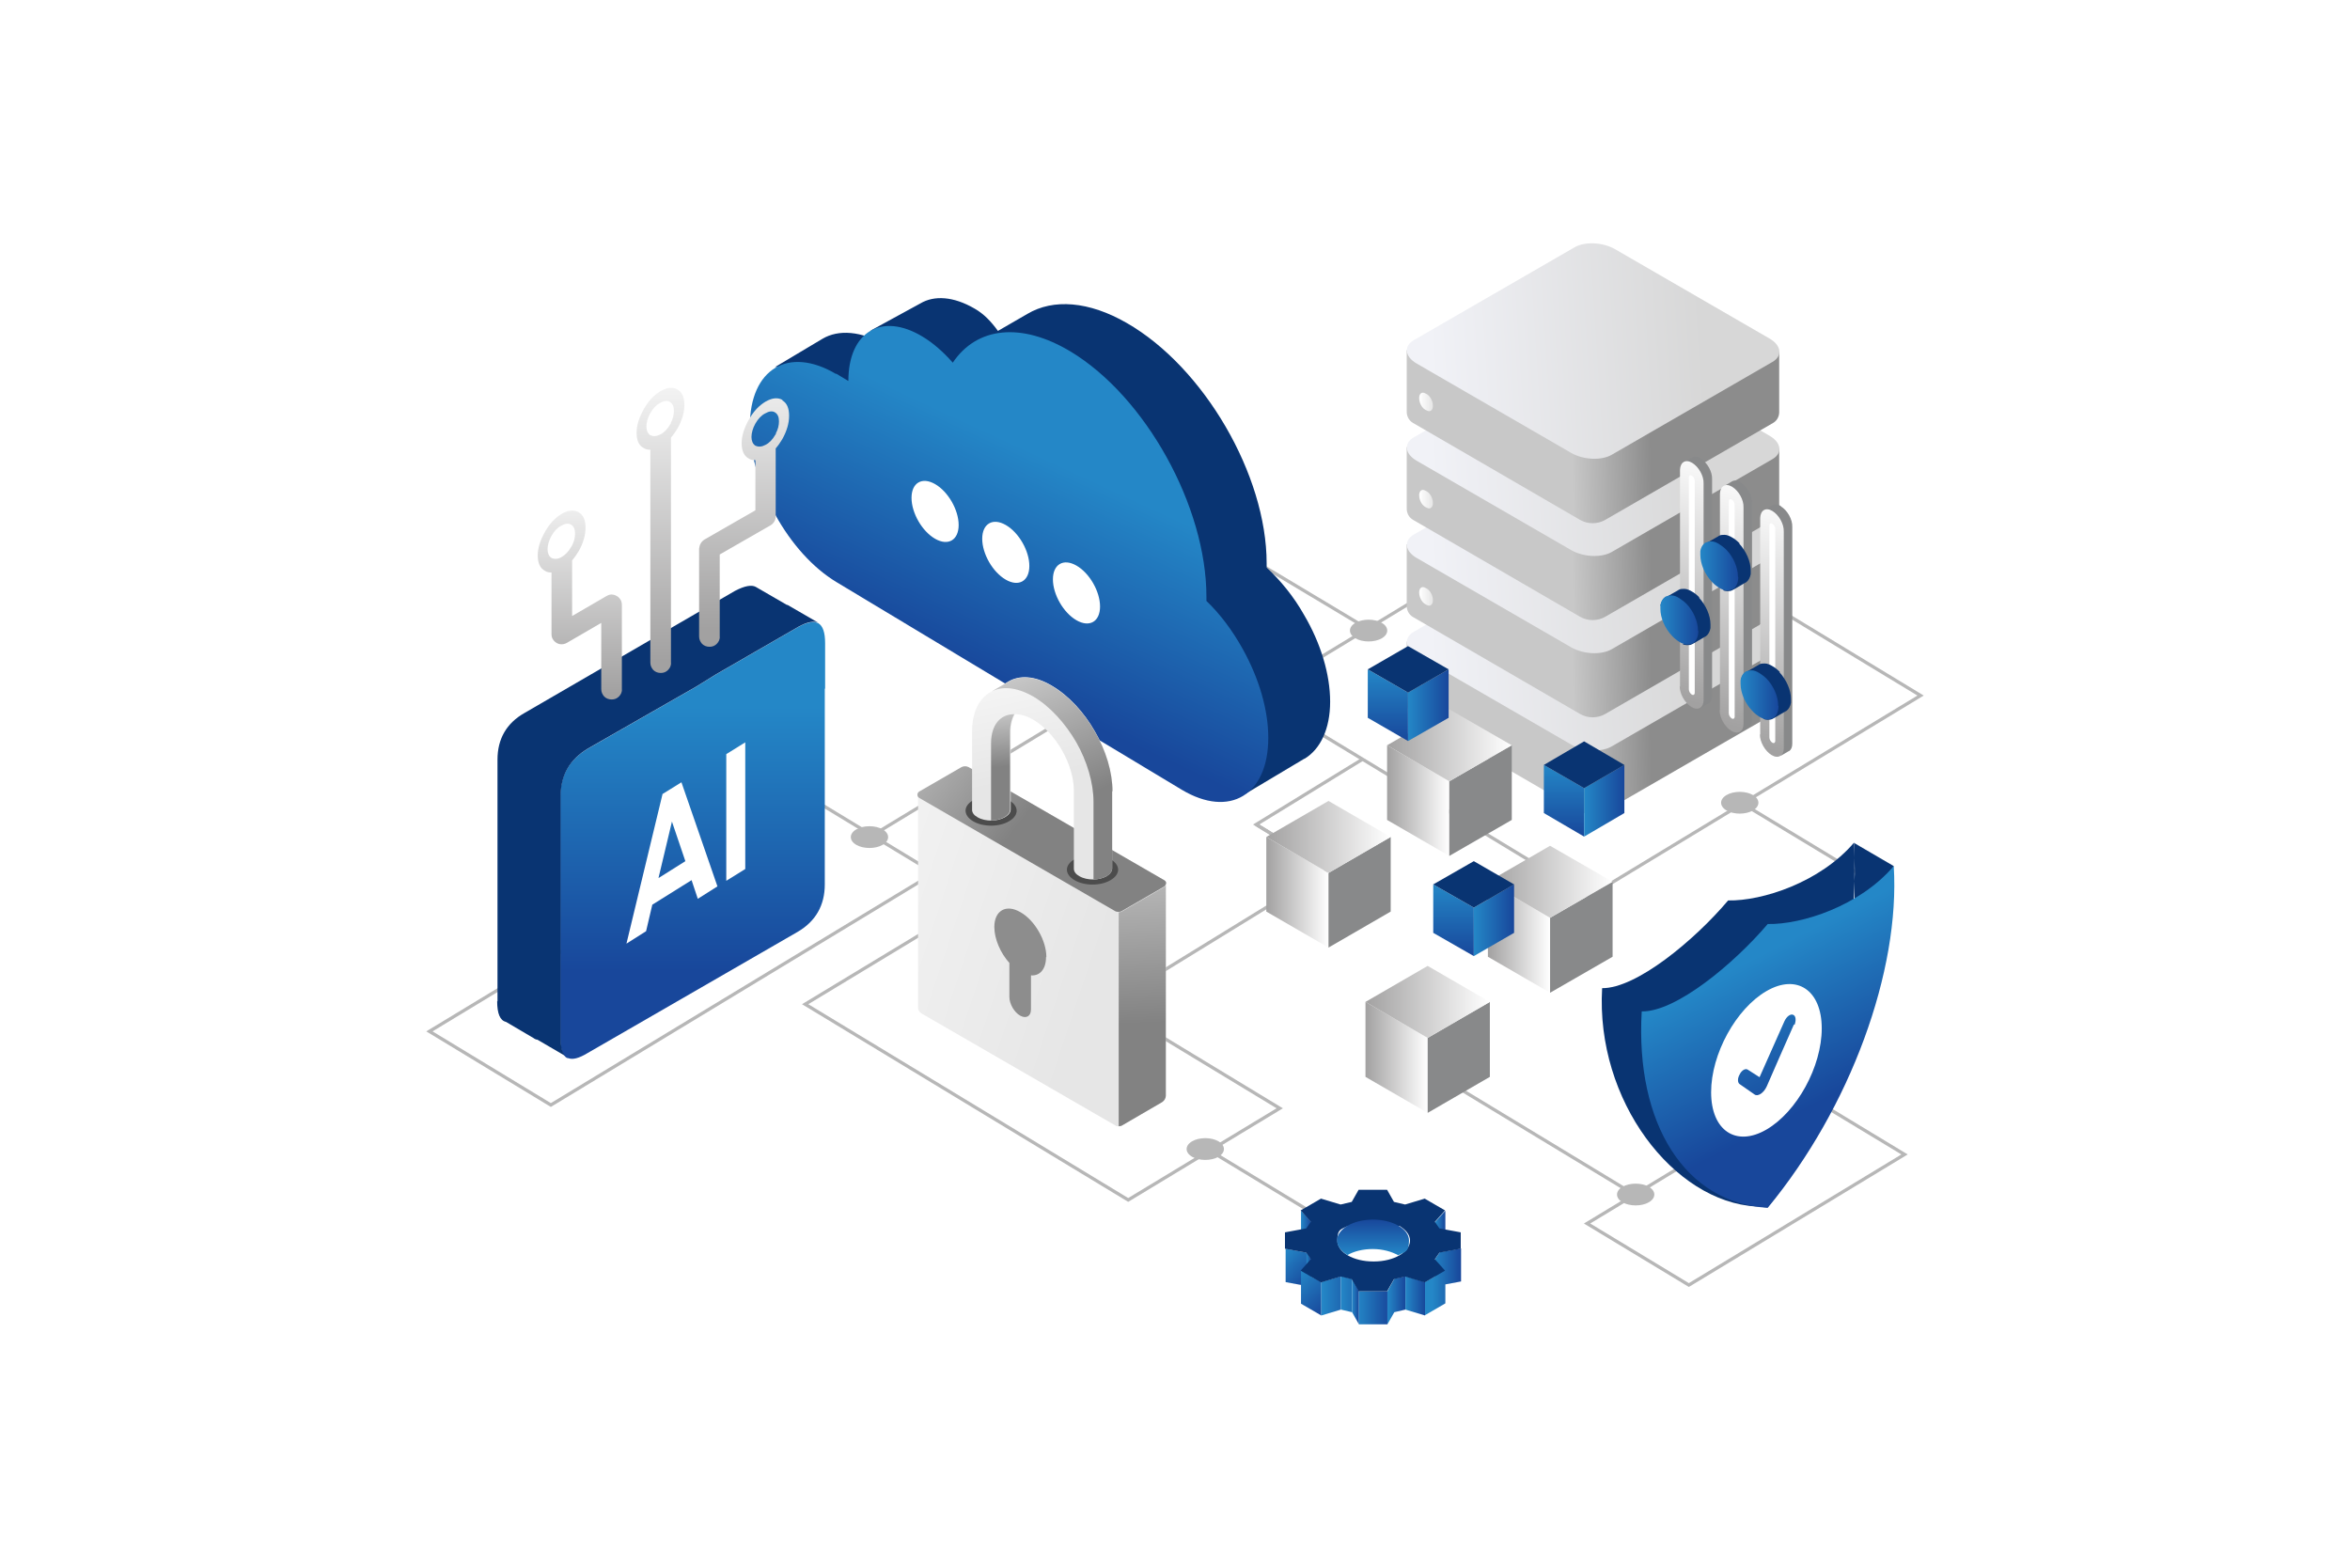 <?xml version="1.0" encoding="UTF-8"?>
<svg id="Warstwa_1" xmlns="http://www.w3.org/2000/svg" xmlns:xlink="http://www.w3.org/1999/xlink" version="1.1" viewBox="0 0 718 479">
  <!-- Generator: Adobe Illustrator 29.8.1, SVG Export Plug-In . SVG Version: 2.1.1 Build 2)  -->
  <defs>
    <style>
      .st0 {
        fill: #88898a;
      }

      .st1, .st2, .st3, .st4, .st5, .st6, .st7, .st8, .st9, .st10, .st11, .st12, .st13, .st14, .st15, .st16, .st17, .st18, .st19, .st20, .st21, .st22, .st23, .st24, .st25, .st26, .st27, .st28, .st29 {
        fill-rule: evenodd;
      }

      .st1, .st30 {
        fill: #fff;
      }

      .st31, .st13 {
        fill: #093472;
      }

      .st2 {
        fill: url(#Gradient_bez_nazwy_163);
      }

      .st3 {
        fill: url(#Gradient_bez_nazwy_162);
      }

      .st4 {
        fill: url(#Gradient_bez_nazwy_161);
      }

      .st5 {
        fill: url(#Gradient_bez_nazwy_851);
      }

      .st6 {
        fill: url(#Gradient_bez_nazwy_852);
      }

      .st7 {
        fill: url(#Gradient_bez_nazwy_853);
      }

      .st8 {
        fill: url(#Gradient_bez_nazwy_315);
      }

      .st9 {
        fill: url(#Gradient_bez_nazwy_997);
      }

      .st32 {
        fill: none;
        stroke: #b7b7b7;
        stroke-miterlimit: 10;
      }

      .st10 {
        fill: url(#Gradient_bez_nazwy_85);
      }

      .st11 {
        fill: url(#Gradient_bez_nazwy_16);
      }

      .st12 {
        fill: url(#Gradient_bez_nazwy_24);
      }

      .st33 {
        fill: url(#Gradient_bez_nazwy_3);
      }

      .st14 {
        fill: #b7b7b7;
      }

      .st34 {
        fill: #8d8d8d;
      }

      .st35 {
        fill: url(#Gradient_bez_nazwy_9919);
      }

      .st36 {
        fill: url(#Gradient_bez_nazwy_9910);
      }

      .st37 {
        fill: url(#Gradient_bez_nazwy_3155);
      }

      .st38 {
        fill: url(#Gradient_bez_nazwy_3154);
      }

      .st15 {
        fill: url(#Gradient_bez_nazwy_3153);
      }

      .st16 {
        fill: url(#Gradient_bez_nazwy_3152);
      }

      .st17 {
        fill: url(#Gradient_bez_nazwy_3151);
      }

      .st18 {
        fill: url(#Gradient_bez_nazwy_9918);
      }

      .st19 {
        fill: url(#Gradient_bez_nazwy_9917);
      }

      .st20 {
        fill: url(#Gradient_bez_nazwy_9916);
      }

      .st21 {
        fill: url(#Gradient_bez_nazwy_9915);
      }

      .st22 {
        fill: url(#Gradient_bez_nazwy_9911);
      }

      .st23 {
        fill: url(#Gradient_bez_nazwy_9912);
      }

      .st24 {
        fill: url(#Gradient_bez_nazwy_9914);
      }

      .st25 {
        fill: url(#Gradient_bez_nazwy_9913);
      }

      .st26 {
        fill: url(#Gradient_bez_nazwy_9921);
      }

      .st27 {
        fill: url(#Gradient_bez_nazwy_9923);
      }

      .st28 {
        fill: url(#Gradient_bez_nazwy_9920);
      }

      .st29 {
        fill: url(#Gradient_bez_nazwy_9922);
      }

      .st39 {
        fill: url(#Gradient_bez_nazwy_22);
      }

      .st40 {
        fill: url(#Gradient_bez_nazwy_39);
      }

      .st41 {
        fill: url(#Gradient_bez_nazwy_29);
      }

      .st42 {
        fill: url(#Gradient_bez_nazwy_37);
      }

      .st43 {
        fill: url(#Gradient_bez_nazwy_36);
      }

      .st44 {
        fill: url(#Gradient_bez_nazwy_38);
      }

      .st45 {
        fill: url(#Gradient_bez_nazwy_32);
      }

      .st46 {
        fill: url(#Gradient_bez_nazwy_31);
      }

      .st47 {
        fill: url(#Gradient_bez_nazwy_35);
      }

      .st48 {
        fill: url(#Gradient_bez_nazwy_34);
      }

      .st49 {
        fill: url(#Gradient_bez_nazwy_33);
      }

      .st50 {
        fill: url(#Gradient_bez_nazwy_99);
      }

      .st51 {
        fill: #4c4c4c;
      }

      .st52 {
        fill: url(#Gradient_bez_nazwy_221);
      }

      .st53 {
        fill: url(#Gradient_bez_nazwy_222);
      }

      .st54 {
        fill: url(#Gradient_bez_nazwy_293);
      }

      .st55 {
        fill: url(#Gradient_bez_nazwy_291);
      }

      .st56 {
        fill: url(#Gradient_bez_nazwy_292);
      }

      .st57 {
        fill: url(#Gradient_bez_nazwy_310);
      }

      .st58 {
        fill: url(#Gradient_bez_nazwy_991);
      }

      .st59 {
        fill: url(#Gradient_bez_nazwy_995);
      }

      .st60 {
        fill: url(#Gradient_bez_nazwy_992);
      }

      .st61 {
        fill: url(#Gradient_bez_nazwy_996);
      }

      .st62 {
        fill: url(#Gradient_bez_nazwy_999);
      }

      .st63 {
        fill: url(#Gradient_bez_nazwy_994);
      }

      .st64 {
        fill: url(#Gradient_bez_nazwy_993);
      }

      .st65 {
        fill: url(#Gradient_bez_nazwy_998);
      }
    </style>
    <linearGradient id="Gradient_bez_nazwy_85" data-name="Gradient bez nazwy 85" x1="516.4" y1="221.2" x2="476" y2="222.1" gradientUnits="userSpaceOnUse">
      <stop offset=".3" stop-color="#8c8c8c"/>
      <stop offset=".9" stop-color="#c8c8c8"/>
    </linearGradient>
    <linearGradient id="Gradient_bez_nazwy_16" data-name="Gradient bez nazwy 16" x1="529.7" y1="193.5" x2="436.9" y2="199.5" gradientUnits="userSpaceOnUse">
      <stop offset=".1" stop-color="#d7d7d7"/>
      <stop offset="1" stop-color="#f1f2f7"/>
    </linearGradient>
    <linearGradient id="Gradient_bez_nazwy_315" data-name="Gradient bez nazwy 315" x1="433.7" y1="211.9" x2="437.8" y2="211.9" gradientUnits="userSpaceOnUse">
      <stop offset="0" stop-color="#fff"/>
      <stop offset="1" stop-color="#e6e6e6"/>
    </linearGradient>
    <linearGradient id="Gradient_bez_nazwy_851" data-name="Gradient bez nazwy 85" y1="191.5" y2="192.4" xlink:href="#Gradient_bez_nazwy_85"/>
    <linearGradient id="Gradient_bez_nazwy_161" data-name="Gradient bez nazwy 16" x1="529.7" y1="163.8" x2="436.9" y2="169.8" xlink:href="#Gradient_bez_nazwy_16"/>
    <linearGradient id="Gradient_bez_nazwy_3151" data-name="Gradient bez nazwy 315" y1="182.2" y2="182.2" xlink:href="#Gradient_bez_nazwy_315"/>
    <linearGradient id="Gradient_bez_nazwy_852" data-name="Gradient bez nazwy 85" x1="516.4" y1="161.8" x2="476" y2="162.7" xlink:href="#Gradient_bez_nazwy_85"/>
    <linearGradient id="Gradient_bez_nazwy_162" data-name="Gradient bez nazwy 16" y1="134.2" x2="436.9" y2="140.1" xlink:href="#Gradient_bez_nazwy_16"/>
    <linearGradient id="Gradient_bez_nazwy_3152" data-name="Gradient bez nazwy 315" y1="152.5" y2="152.5" xlink:href="#Gradient_bez_nazwy_315"/>
    <linearGradient id="Gradient_bez_nazwy_853" data-name="Gradient bez nazwy 85" x1="516.4" y1="132.1" x2="476" y2="133" xlink:href="#Gradient_bez_nazwy_85"/>
    <linearGradient id="Gradient_bez_nazwy_163" data-name="Gradient bez nazwy 16" x1="529.7" y1="104.5" x2="436.9" y2="110.5" xlink:href="#Gradient_bez_nazwy_16"/>
    <linearGradient id="Gradient_bez_nazwy_3153" data-name="Gradient bez nazwy 315" y1="122.8" y2="122.8" xlink:href="#Gradient_bez_nazwy_315"/>
    <linearGradient id="Gradient_bez_nazwy_99" data-name="Gradient bez nazwy 99" x1="324.6" y1="142.3" x2="295.8" y2="204.4" gradientUnits="userSpaceOnUse">
      <stop offset="0" stop-color="#2487c7"/>
      <stop offset="1" stop-color="#18479b"/>
    </linearGradient>
    <linearGradient id="Gradient_bez_nazwy_3" data-name="Gradient bez nazwy 3" x1="423.8" y1="244.6" x2="442.8" y2="244.6" gradientUnits="userSpaceOnUse">
      <stop offset="0" stop-color="#a2a1a1"/>
      <stop offset="1" stop-color="#fff"/>
    </linearGradient>
    <linearGradient id="Gradient_bez_nazwy_31" data-name="Gradient bez nazwy 3" y1="227.7" x2="461.9" y2="227.7" xlink:href="#Gradient_bez_nazwy_3"/>
    <linearGradient id="Gradient_bez_nazwy_32" data-name="Gradient bez nazwy 3" x1="386.9" y1="272.6" x2="405.9" y2="272.6" xlink:href="#Gradient_bez_nazwy_3"/>
    <linearGradient id="Gradient_bez_nazwy_33" data-name="Gradient bez nazwy 3" x1="386.9" y1="255.7" x2="424.9" y2="255.7" xlink:href="#Gradient_bez_nazwy_3"/>
    <linearGradient id="Gradient_bez_nazwy_34" data-name="Gradient bez nazwy 3" x1="454.6" y1="286.3" x2="473.6" y2="286.3" xlink:href="#Gradient_bez_nazwy_3"/>
    <linearGradient id="Gradient_bez_nazwy_35" data-name="Gradient bez nazwy 3" x1="454.6" y1="269.4" x2="492.7" y2="269.4" xlink:href="#Gradient_bez_nazwy_3"/>
    <linearGradient id="Gradient_bez_nazwy_36" data-name="Gradient bez nazwy 3" x1="417.2" y1="323" x2="436.2" y2="323" xlink:href="#Gradient_bez_nazwy_3"/>
    <linearGradient id="Gradient_bez_nazwy_37" data-name="Gradient bez nazwy 3" x1="417.2" y1="306.1" x2="455.2" y2="306.1" xlink:href="#Gradient_bez_nazwy_3"/>
    <linearGradient id="Gradient_bez_nazwy_991" data-name="Gradient bez nazwy 99" x1="424.1" y1="204.5" x2="424.1" y2="226.4" xlink:href="#Gradient_bez_nazwy_99"/>
    <linearGradient id="Gradient_bez_nazwy_992" data-name="Gradient bez nazwy 99" x1="430.2" y1="215.4" x2="442.6" y2="215.4" xlink:href="#Gradient_bez_nazwy_99"/>
    <linearGradient id="Gradient_bez_nazwy_993" data-name="Gradient bez nazwy 99" x1="444.1" y1="270.2" x2="444.1" y2="292.1" xlink:href="#Gradient_bez_nazwy_99"/>
    <linearGradient id="Gradient_bez_nazwy_994" data-name="Gradient bez nazwy 99" x1="450.3" y1="281.2" x2="462.6" y2="281.2" xlink:href="#Gradient_bez_nazwy_99"/>
    <linearGradient id="Gradient_bez_nazwy_995" data-name="Gradient bez nazwy 99" x1="477.8" y1="233.7" x2="477.8" y2="255.6" xlink:href="#Gradient_bez_nazwy_99"/>
    <linearGradient id="Gradient_bez_nazwy_996" data-name="Gradient bez nazwy 99" x1="484" y1="244.6" x2="496.3" y2="244.6" xlink:href="#Gradient_bez_nazwy_99"/>
    <linearGradient id="Gradient_bez_nazwy_997" data-name="Gradient bez nazwy 99" x1="-3700.6" y1="292.5" x2="-3722.7" y2="335.3" gradientTransform="translate(-3164.1) rotate(-180) scale(1 -1)" xlink:href="#Gradient_bez_nazwy_99"/>
    <linearGradient id="Gradient_bez_nazwy_38" data-name="Gradient bez nazwy 3" x1="509.1" y1="212.8" x2="526.3" y2="138.4" xlink:href="#Gradient_bez_nazwy_3"/>
    <linearGradient id="Gradient_bez_nazwy_998" data-name="Gradient bez nazwy 99" x1="507.3" y1="189.5" x2="518.9" y2="189.5" xlink:href="#Gradient_bez_nazwy_99"/>
    <linearGradient id="Gradient_bez_nazwy_39" data-name="Gradient bez nazwy 3" x1="521.3" y1="220.1" x2="538.5" y2="145.7" xlink:href="#Gradient_bez_nazwy_3"/>
    <linearGradient id="Gradient_bez_nazwy_999" data-name="Gradient bez nazwy 99" x1="519.5" y1="173" x2="531.1" y2="173" xlink:href="#Gradient_bez_nazwy_99"/>
    <linearGradient id="Gradient_bez_nazwy_310" data-name="Gradient bez nazwy 3" x1="533.6" y1="227.5" x2="550.8" y2="153" xlink:href="#Gradient_bez_nazwy_3"/>
    <linearGradient id="Gradient_bez_nazwy_9910" data-name="Gradient bez nazwy 99" x1="531.8" y1="212.3" x2="543.4" y2="212.3" xlink:href="#Gradient_bez_nazwy_99"/>
    <linearGradient id="Gradient_bez_nazwy_9911" data-name="Gradient bez nazwy 99" x1="266.5" y1="215.9" x2="266.5" y2="296.8" gradientTransform="translate(-54.9)" xlink:href="#Gradient_bez_nazwy_99"/>
    <linearGradient id="Gradient_bez_nazwy_22" data-name="Gradient bez nazwy 22" x1="-114.1" y1="192" x2="-114.1" y2="114.2" gradientTransform="translate(113.4) rotate(-180) scale(1 -1)" gradientUnits="userSpaceOnUse">
      <stop offset="0" stop-color="#a2a1a1"/>
      <stop offset="1" stop-color="#f2f2f2"/>
    </linearGradient>
    <linearGradient id="Gradient_bez_nazwy_221" data-name="Gradient bez nazwy 22" x1="-88.4" y1="201.8" x2="-88.4" y2="119.1" xlink:href="#Gradient_bez_nazwy_22"/>
    <linearGradient id="Gradient_bez_nazwy_222" data-name="Gradient bez nazwy 22" x1="-63.7" y1="211.7" x2="-63.7" y2="152.9" xlink:href="#Gradient_bez_nazwy_22"/>
    <linearGradient id="Gradient_bez_nazwy_9912" data-name="Gradient bez nazwy 99" x1="397.5" y1="376.7" x2="400.6" y2="376.7" xlink:href="#Gradient_bez_nazwy_99"/>
    <linearGradient id="Gradient_bez_nazwy_9913" data-name="Gradient bez nazwy 99" x1="139" y1="992.6" x2="151.5" y2="992.6" gradientTransform="translate(-408.5 986.3) rotate(45) scale(1 -1)" xlink:href="#Gradient_bez_nazwy_99"/>
    <linearGradient id="Gradient_bez_nazwy_9914" data-name="Gradient bez nazwy 99" x1="399.2" y1="388.8" x2="400.6" y2="388.8" xlink:href="#Gradient_bez_nazwy_99"/>
    <linearGradient id="Gradient_bez_nazwy_9915" data-name="Gradient bez nazwy 99" x1="147" y1="990.3" x2="161.1" y2="990.3" gradientTransform="translate(-408.5 986.3) rotate(45) scale(1 -1)" xlink:href="#Gradient_bez_nazwy_99"/>
    <linearGradient id="Gradient_bez_nazwy_9916" data-name="Gradient bez nazwy 99" x1="-741.1" y1="1588" x2="-741.1" y2="1599.9" gradientTransform="translate(-1184 1137) rotate(90) scale(1 -1)" xlink:href="#Gradient_bez_nazwy_99"/>
    <linearGradient id="Gradient_bez_nazwy_9917" data-name="Gradient bez nazwy 99" x1="409.7" y1="395.4" x2="419.7" y2="395.4" xlink:href="#Gradient_bez_nazwy_99"/>
    <linearGradient id="Gradient_bez_nazwy_9918" data-name="Gradient bez nazwy 99" x1="413.1" y1="397.7" x2="415.2" y2="397.7" xlink:href="#Gradient_bez_nazwy_99"/>
    <linearGradient id="Gradient_bez_nazwy_9919" data-name="Gradient bez nazwy 99" x1="-737.5" y1="1598.5" x2="-737.5" y2="1608.6" gradientTransform="translate(-1184 1137) rotate(90) scale(1 -1)" xlink:href="#Gradient_bez_nazwy_99"/>
    <linearGradient id="Gradient_bez_nazwy_9920" data-name="Gradient bez nazwy 99" x1="423.9" y1="397.3" x2="429.4" y2="397.3" xlink:href="#Gradient_bez_nazwy_99"/>
    <linearGradient id="Gradient_bez_nazwy_9921" data-name="Gradient bez nazwy 99" x1="429.4" y1="395.9" x2="435.4" y2="395.9" xlink:href="#Gradient_bez_nazwy_99"/>
    <linearGradient id="Gradient_bez_nazwy_24" data-name="Gradient bez nazwy 24" x1="435.4" y1="391.7" x2="446.3" y2="391.7" gradientUnits="userSpaceOnUse">
      <stop offset=".2" stop-color="#2487c7"/>
      <stop offset="1" stop-color="#18479b"/>
    </linearGradient>
    <linearGradient id="Gradient_bez_nazwy_9922" data-name="Gradient bez nazwy 99" x1="438.5" y1="376.7" x2="441.6" y2="376.7" xlink:href="#Gradient_bez_nazwy_99"/>
    <linearGradient id="Gradient_bez_nazwy_9923" data-name="Gradient bez nazwy 99" x1="-753.5" y1="1603.5" x2="-764.4" y2="1603.5" gradientTransform="translate(-1184 1137) rotate(90) scale(1 -1)" xlink:href="#Gradient_bez_nazwy_99"/>
    <linearGradient id="Gradient_bez_nazwy_3154" data-name="Gradient bez nazwy 315" x1="190.7" y1="246.7" x2="335.9" y2="295" xlink:href="#Gradient_bez_nazwy_315"/>
    <linearGradient id="Gradient_bez_nazwy_29" data-name="Gradient bez nazwy 29" x1="311.8" y1="251.3" x2="254.7" y2="206.1" gradientUnits="userSpaceOnUse">
      <stop offset="0" stop-color="#828282"/>
      <stop offset="1" stop-color="#e6e6e6"/>
    </linearGradient>
    <linearGradient id="Gradient_bez_nazwy_291" data-name="Gradient bez nazwy 29" x1="349.2" y1="312.7" x2="345.6" y2="230.6" xlink:href="#Gradient_bez_nazwy_29"/>
    <linearGradient id="Gradient_bez_nazwy_3155" data-name="Gradient bez nazwy 315" x1="306.4" y1="186.9" x2="317.1" y2="237.5" xlink:href="#Gradient_bez_nazwy_315"/>
    <linearGradient id="Gradient_bez_nazwy_292" data-name="Gradient bez nazwy 29" x1="306.3" y1="234.3" x2="304.5" y2="209.9" xlink:href="#Gradient_bez_nazwy_29"/>
    <linearGradient id="Gradient_bez_nazwy_293" data-name="Gradient bez nazwy 29" x1="329.4" y1="243.9" x2="306.9" y2="188.5" xlink:href="#Gradient_bez_nazwy_29"/>
  </defs>
  <rect class="st30" x="-1651" y="-58.7" width="2463" height="583.5"/>
  <g>
    <g>
      <g>
        <polyline class="st32" points="383.8 251.9 406 265.5 330.5 311.9 406 265.5"/>
        <polyline class="st32" points="406 265.5 383.8 251.9 416.4 231.9"/>
      </g>
      <line class="st32" x1="286.4" y1="113.4" x2="418.2" y2="192.3"/>
      <path class="st32" d="M370.4,352l35,21.2-35-21.2Z"/>
      <path class="st32" d="M265.6,255.8l70.3-42.6-70.3,42.6Z"/>
      <path class="st32" d="M384.2,212.5l101.3,61.4,101.3-61.4-101.3-61.4-101.3,61.4Z"/>
      <path class="st32" d="M550.8,333.9l-65.9,39.9,31.1,18.8,65.9-39.9-31.1-18.8Z"/>
      <path class="st32" d="M248.3,244.2l-117.1,70.9,37.1,22.5,117.1-70.9-37.1-22.5Z"/>
      <path class="st32" d="M292.3,278.8l-46.3,28,98.7,59.8,46.3-28-98.7-59.8Z"/>
      <path class="st14" d="M261.6,253.4c2.2-1.3,5.9-1.3,8.1,0s2.2,3.4,0,4.7c-2.2,1.3-5.9,1.3-8.1,0-2.2-1.3-2.2-3.4,0-4.7Z"/>
      <path class="st14" d="M414.1,190.3c2.2-1.3,5.9-1.3,8.1,0,2.2,1.3,2.2,3.4,0,4.7-2.2,1.3-5.9,1.3-8.1,0-2.2-1.3-2.2-3.4,0-4.7Z"/>
      <path class="st14" d="M364.2,348.7c2.2-1.3,5.9-1.3,8.1,0s2.2,3.4,0,4.7c-2.2,1.3-5.9,1.3-8.1,0-2.2-1.3-2.2-3.4,0-4.7Z"/>
      <path class="st32" d="M533.7,246.3l35.1,21.2-35.1-21.2Z"/>
      <path class="st14" d="M527.5,242.9c2.2-1.3,5.9-1.3,8.1,0s2.2,3.4,0,4.7c-2.2,1.3-5.9,1.3-8.1,0-2.2-1.3-2.2-3.4,0-4.7Z"/>
      <path class="st32" d="M497.6,363.9l-58.3-35.3,58.3,35.3Z"/>
      <path class="st14" d="M503.8,367.3c-2.2,1.3-5.9,1.3-8.1,0s-2.2-3.4,0-4.7c2.2-1.3,5.9-1.3,8.1,0,2.2,1.3,2.2,3.4,0,4.7Z"/>
    </g>
    <g>
      <g>
        <path class="st10" d="M543.6,196.5v18.4c0,1.4-.7,2.7-2,3.4-8.2,4.7-40,23.1-51.1,29.5-2.4,1.4-5.4,1.4-7.8,0-11.1-6.5-42.8-24.8-51-29.6-1.2-.7-1.9-2-1.9-3.4v-18.8"/>
        <path class="st11" d="M493.4,165.2c-3.7-2.1-9.2-2.4-12.4-.5l-49,28.3c-3.2,1.8-2.8,5.1.9,7.2l47.2,27.3c3.7,2.1,9.2,2.4,12.4.5l49-28.3c3.2-1.8,2.8-5.1-.9-7.2l-47.2-27.3Z"/>
        <path class="st8" d="M437.8,213.1c0-1.4-.8-3-1.9-3.6l-.4-.2c-1-.6-1.9,0-1.9,1.4s.8,3,1.9,3.6l.4.2c1,.6,1.9,0,1.9-1.4Z"/>
      </g>
      <g>
        <path class="st5" d="M543.6,166.8v18.4c0,1.4-.7,2.7-2,3.4-8.2,4.7-40,23.1-51.1,29.5-2.4,1.4-5.4,1.4-7.8,0-11.1-6.5-42.8-24.8-51-29.6-1.2-.7-1.9-2-1.9-3.4v-18.8"/>
        <path class="st4" d="M493.4,135.5c-3.7-2.1-9.2-2.4-12.4-.5l-49,28.3c-3.2,1.8-2.8,5.1.9,7.2l47.2,27.3c3.7,2.1,9.2,2.4,12.4.5l49-28.3c3.2-1.8,2.8-5.1-.9-7.2l-47.2-27.3Z"/>
        <path class="st17" d="M437.8,183.4c0-1.4-.8-3-1.9-3.6l-.4-.2c-1-.6-1.9,0-1.9,1.4s.8,3,1.9,3.6l.4.2c1,.6,1.9,0,1.9-1.4Z"/>
      </g>
      <g>
        <path class="st6" d="M543.6,137.1v18.4c0,1.4-.7,2.7-2,3.4-8.2,4.7-40,23.1-51.1,29.5-2.4,1.4-5.4,1.4-7.8,0-11.1-6.5-42.8-24.8-51-29.6-1.2-.7-1.9-2-1.9-3.4v-18.8"/>
        <path class="st3" d="M493.4,105.8c-3.7-2.1-9.2-2.4-12.4-.5l-49,28.3c-3.2,1.8-2.8,5.1.9,7.2l47.2,27.3c3.7,2.1,9.2,2.4,12.4.5l49-28.3c3.2-1.8,2.8-5.1-.9-7.2l-47.2-27.3Z"/>
        <path class="st16" d="M437.8,153.7c0-1.4-.8-3-1.9-3.6l-.4-.2c-1-.6-1.9,0-1.9,1.4s.8,3,1.9,3.6l.4.2c1,.6,1.9,0,1.9-1.4Z"/>
      </g>
      <g>
        <path class="st7" d="M543.6,107.5v18.4c0,1.4-.7,2.7-2,3.4-8.2,4.7-40,23.1-51.1,29.5-2.4,1.4-5.4,1.4-7.8,0-11.1-6.5-42.8-24.8-51-29.6-1.2-.7-1.9-2-1.9-3.4v-18.8"/>
        <path class="st2" d="M493.4,76.1c-3.7-2.1-9.2-2.4-12.4-.5l-49,28.3c-3.2,1.8-2.8,5.1.9,7.2l47.2,27.3c3.7,2.1,9.2,2.4,12.4.5l49-28.3c3.2-1.8,2.8-5.1-.9-7.2l-47.2-27.3Z"/>
        <path class="st15" d="M437.8,124c0-1.4-.8-3-1.9-3.6l-.4-.2c-1-.6-1.9,0-1.9,1.4s.8,3,1.9,3.6l.4.2c1,.6,1.9,0,1.9-1.4Z"/>
      </g>
    </g>
    <g>
      <g>
        <path class="st13" d="M236.7,112.2l14.6-8.7c4.9-2.9,11.8-2.4,19.3,1.9l3.9,2.2c0-1.9.2-3.6.5-5.2l-9-1.4,15.2-8.3h0c4.2-2.5,10.1-2.2,16.6,1.6,2.8,1.6,5,3.9,7.1,6.8l9-5.2c7.9-4.7,18.8-3.9,30.4,2.8,23.5,13.5,42.7,46.4,42.7,73.4s0,.9,0,1.3c4.3,4,8.3,8.9,11.4,14.4,5.2,8.8,8,18.3,8,26.6s-3,14.5-7.8,17.4h0s-.1,0-.1,0c0,0,0,0,0,0l-18.1,10.8s1.8-11-1.1-12.7l-108.6-62.3c-7.3-4.2-14.1-11.4-19.2-20.1-5.2-8.8-8-18.3-8-26.6s.4-5.6,1.1-8l-7.8-.8Z"/>
        <path class="st50" d="M255.4,114.1l3.8,2.3c0-15,10.1-21.1,22.6-13.6,3.2,1.9,6.4,4.7,9.3,8,7.4-11,21-12.4,36-3.4,22.9,13.8,41.5,47.3,41.5,74.9s0,.9,0,1.3c4.2,4,8,9.1,11.1,14.7,5,9,7.8,18.6,7.8,27.1,0,17.5-11.8,24.6-26.4,15.9l-105.6-63.5c-7.1-4.3-13.7-11.6-18.6-20.5-5-9-7.8-18.6-7.8-27.1,0-17.5,11.8-24.6,26.4-15.9"/>
      </g>
      <g>
        <path class="st1" d="M285.7,147.9c4,2.3,7.2,7.9,7.2,12.5s-3.2,6.5-7.2,4.2c-4-2.3-7.2-7.9-7.2-12.5s3.2-6.5,7.2-4.2Z"/>
        <path class="st1" d="M328.9,172.8c4,2.3,7.2,7.9,7.2,12.5s-3.2,6.5-7.2,4.2c-4-2.3-7.2-7.9-7.2-12.5s3.2-6.5,7.2-4.2Z"/>
        <path class="st1" d="M307.3,160.4c4,2.3,7.2,7.9,7.2,12.5s-3.2,6.5-7.2,4.2c-4-2.3-7.2-7.9-7.2-12.5s3.2-6.5,7.2-4.2Z"/>
      </g>
    </g>
    <g>
      <g>
        <polygon class="st33" points="442.8 261.5 423.8 250.5 423.8 227.7 442.8 238.7 442.8 261.5"/>
        <polygon class="st0" points="442.8 261.5 461.9 250.5 461.9 227.7 442.8 238.7 442.8 261.5"/>
        <polygon class="st46" points="461.9 227.7 442.8 216.7 423.8 227.7 442.8 238.7 461.9 227.7"/>
      </g>
      <g>
        <polygon class="st45" points="405.9 289.5 386.9 278.5 386.9 255.7 405.9 266.7 405.9 289.5"/>
        <polygon class="st0" points="405.9 289.5 424.9 278.5 424.9 255.7 405.9 266.7 405.9 289.5"/>
        <polygon class="st49" points="424.9 255.7 405.9 244.7 386.9 255.7 405.9 266.7 424.9 255.7"/>
      </g>
      <g>
        <polygon class="st48" points="473.6 303.3 454.6 292.3 454.6 269.4 473.6 280.4 473.6 303.3"/>
        <polygon class="st0" points="473.6 303.3 492.7 292.3 492.7 269.4 473.6 280.4 473.6 303.3"/>
        <polygon class="st47" points="492.7 269.4 473.6 258.4 454.6 269.4 473.6 280.4 492.7 269.4"/>
      </g>
      <g>
        <polygon class="st43" points="436.2 340 417.2 329 417.2 306.1 436.2 317.1 436.2 340"/>
        <polygon class="st0" points="436.2 340 455.2 329 455.2 306.1 436.2 317.1 436.2 340"/>
        <polygon class="st42" points="455.2 306.1 436.2 295.1 417.2 306.1 436.2 317.1 455.2 306.1"/>
      </g>
      <g>
        <polygon class="st58" points="430.2 226.4 417.9 219.3 417.9 204.5 430.2 211.6 430.2 226.4"/>
        <polygon class="st60" points="430.2 226.4 442.6 219.3 442.6 204.5 430.2 211.6 430.2 226.4"/>
        <polygon class="st31" points="442.6 204.5 430.2 197.4 417.9 204.5 430.2 211.6 442.6 204.5"/>
      </g>
      <g>
        <polygon class="st64" points="450.3 292.1 437.9 285 437.9 270.2 450.3 277.3 450.3 292.1"/>
        <polygon class="st63" points="450.3 292.1 462.6 285 462.6 270.2 450.3 277.3 450.3 292.1"/>
        <polygon class="st31" points="462.6 270.2 450.3 263.1 437.9 270.2 450.3 277.3 462.6 270.2"/>
      </g>
      <g>
        <polygon class="st59" points="484 255.6 471.7 248.4 471.7 233.7 484 240.8 484 255.6"/>
        <polygon class="st61" points="484 255.6 496.3 248.4 496.3 233.7 484 240.8 484 255.6"/>
        <polygon class="st31" points="496.3 233.7 484 226.5 471.7 233.7 484 240.8 496.3 233.7"/>
      </g>
    </g>
    <g>
      <path class="st13" d="M571.7,276.5l-5.1,3.8v-22.7s12,7,12,7l-6.9,11.9ZM566.7,266.7c-1.1,30.6-3.8,74.6-26.7,102.2l-3.4-.3c-25.2-1.4-49.1-32.3-47.1-66.7,10.4.1,28.1-14.5,38.5-26.8h0c10.4.2,28.1-5.5,38.5-17.7"/>
      <path class="st9" d="M540.1,369c25.2-30.5,40.5-72.3,38.5-104.4-10.4,12.2-28.1,17.9-38.5,17.7h0c-10.4,12.2-28.1,26.9-38.5,26.7-2,34.4,13.3,58.6,38.5,60h0Z"/>
      <path class="st30" d="M539.7,302.8c-9.3,5.4-16.9,19.2-16.9,30.9s7.6,16.8,16.9,11.4c9.3-5.4,16.9-19.2,16.9-30.9s-7.6-16.8-16.9-11.4ZM548.1,313l-4.5,10.2-3.8,8.7c-.9,2-2.7,3.2-3.7,2.5l-4.6-3.2c-.6-.4-.7-1.7,0-2.9.6-1.3,1.8-2,2.5-1.5l3.6,2.3,7.6-17.1c.7-1.5,1.9-2.4,2.8-1.9.7.4.8,1.7.3,3Z"/>
    </g>
    <g>
      <g>
        <path class="st0" d="M519.6,140s0,0,0,0c-1-.6-1.9-.6-2.5-.3l-2.5,1.5v1.7l1.4-.8h0s0,32.4,0,32.4v17s3.6,0,3.6,0v24.8l2.4-1.4h.2c0-.1,0-.1,0-.1.6-.4.9-1.2.9-2.2h0s0-32.4,0-32.4v-33.8c.1-2.3-1.5-5.1-3.5-6.3Z"/>
        <path class="st44" d="M513.2,209.7c0,2.3,1.6,5.1,3.6,6.3,2,1.2,3.7.2,3.7-2.1v-32.4c0,0,0-1.4,0-1.4v-32.4c.1-2.3-1.5-5.1-3.5-6.3-2-1.2-3.6-.2-3.7,2.1v32.4c0,0,0,1.4,0,1.4v32.4Z"/>
        <path class="st30" d="M516,210.6c0,.6.4,1.3.9,1.6.5.3.9,0,.9-.5v-32.5s0-.3,0-.3v-32c0-.6-.4-1.3-.9-1.6-.5-.3-.9,0-.9.5v32s0,.3,0,.3v32.5Z"/>
        <g>
          <path class="st31" d="M519.2,182.5c-.7-.7-1.5-1.4-2.3-1.8-.3-.2-.7-.4-1-.5-.4-.2-.9-.3-1.3-.3-.6,0-1.2,0-1.7.3l-.3.2-3.5,2s0,0,0,0l-.4.2c-.7.5-1.2,1.4-1.4,2.5l3.8-2.2c0,.3,0,.7,0,1.1,0,2.7,1.4,5.9,3.5,8.2.7.7,1.5,1.4,2.3,1.9.3.2.7.3,1,.5l-3.8,2.2c.4.2.9.3,1.3.3.6,0,1.1,0,1.6-.3,0,0,0,0,0,0l.4-.2,3.4-2h0s.4-.2.4-.2h0c.7-.5,1.2-1.4,1.4-2.5,0-.3,0-.7,0-1.1,0-2.8-1.4-5.9-3.5-8.2Z"/>
          <path class="st31" d="M513,180.2l-.3.2c0,0,.2-.1.3-.2Z"/>
          <path class="st31" d="M521.2,194.3c-.1,0-.3.2-.4.2l.4-.2Z"/>
        </g>
        <path class="st65" d="M518.9,192.8c0,1.7-.6,3-1.5,3.6-.1,0-.2.1-.4.2,0,0,0,0,0,0-.5.2-1,.3-1.6.3-.4,0-.8-.1-1.3-.3-.3-.1-.7-.3-1-.5-.8-.5-1.6-1.1-2.3-1.9-2.1-2.2-3.5-5.4-3.5-8.2,0-.4,0-.7,0-1.1.2-1.2.7-2,1.4-2.5.1,0,.2-.2.4-.2,0,0,0,0,0,0,.5-.2,1-.3,1.6-.3.7,0,1.5.3,2.3.8.8.5,1.6,1.1,2.3,1.8,2.1,2.2,3.5,5.4,3.5,8.2Z"/>
      </g>
      <g>
        <path class="st0" d="M531.8,147.3s0,0,0,0c-1-.6-1.9-.6-2.5-.3l-2.5,1.5v1.7l1.4-.8h0s0,32.4,0,32.4v17s3.6,0,3.6,0v24.8l2.4-1.4h.2c0-.1,0-.1,0-.1.6-.4.9-1.2.9-2.2h0s0-32.4,0-32.4v-33.8c.1-2.3-1.5-5.1-3.5-6.3Z"/>
        <path class="st40" d="M525.4,217c0,2.3,1.6,5.1,3.6,6.3,2,1.2,3.7.2,3.7-2.1v-32.4c0,0,0-1.4,0-1.4v-32.4c.1-2.3-1.5-5.1-3.5-6.3-2-1.2-3.6-.2-3.7,2.1v32.4c0,0,0,1.4,0,1.4v32.4Z"/>
        <path class="st30" d="M528.2,217.9c0,.6.4,1.3.9,1.6.5.3.9,0,.9-.5v-32.5s0-.3,0-.3v-32c0-.6-.4-1.3-.9-1.6-.5-.3-.9,0-.9.5v32s0,.3,0,.3v32.5Z"/>
        <g>
          <path class="st31" d="M531.5,166c-.7-.7-1.5-1.4-2.3-1.8-.3-.2-.7-.4-1-.5-.4-.2-.9-.3-1.3-.3-.6,0-1.2,0-1.7.3l-.3.2-3.5,2s0,0,0,0l-.4.2c-.7.5-1.2,1.4-1.4,2.5l3.8-2.2c0,.3,0,.7,0,1.1,0,2.7,1.4,5.9,3.5,8.2.7.7,1.5,1.4,2.3,1.9.3.2.7.3,1,.5l-3.8,2.2c.4.2.9.3,1.3.3.6,0,1.1,0,1.6-.3,0,0,0,0,0,0l.4-.2,3.4-2h0s.4-.2.4-.2h0c.7-.5,1.2-1.4,1.4-2.5,0-.3,0-.7,0-1.1,0-2.8-1.4-5.9-3.5-8.2Z"/>
          <path class="st31" d="M525.2,163.6l-.3.2c0,0,.2-.1.3-.2Z"/>
          <path class="st31" d="M533.5,177.7c-.1,0-.3.2-.4.2l.4-.2Z"/>
        </g>
        <path class="st62" d="M531.1,176.3c0,1.7-.6,3-1.5,3.6-.1,0-.2.1-.4.2,0,0,0,0,0,0-.5.2-1,.3-1.6.3-.4,0-.8-.1-1.3-.3-.3-.1-.7-.3-1-.5-.8-.5-1.6-1.1-2.3-1.9-2.1-2.2-3.5-5.4-3.5-8.2,0-.4,0-.7,0-1.1.2-1.2.7-2,1.4-2.5.1,0,.2-.2.4-.2,0,0,0,0,0,0,.5-.2,1-.3,1.6-.3.7,0,1.5.3,2.3.8.8.5,1.6,1.1,2.3,1.8,2.1,2.2,3.5,5.4,3.5,8.2Z"/>
      </g>
      <g>
        <path class="st0" d="M544.1,154.6s0,0,0,0c-1-.6-1.9-.6-2.5-.3l-2.5,1.5v1.7l1.4-.8h0s0,32.4,0,32.4v17s3.6,0,3.6,0v24.8l2.4-1.4h.2c0-.1,0-.1,0-.1.6-.4.9-1.2.9-2.2h0s0-32.4,0-32.4v-33.8c.1-2.3-1.5-5.1-3.5-6.3Z"/>
        <path class="st57" d="M537.7,224.4c0,2.3,1.6,5.1,3.6,6.3,2,1.2,3.7.2,3.7-2.1v-32.4c0,0,0-1.4,0-1.4v-32.4c.1-2.3-1.5-5.1-3.5-6.3-2-1.2-3.6-.2-3.7,2.1v32.4c0,0,0,1.4,0,1.4v32.4Z"/>
        <path class="st30" d="M540.6,225.3c0,.6.4,1.3.9,1.6.5.3.9,0,.9-.5v-32.5s0-.3,0-.3v-32c0-.6-.4-1.3-.9-1.6-.5-.3-.9,0-.9.5v32s0,.3,0,.3v32.5Z"/>
        <g>
          <path class="st31" d="M543.8,205.3c-.7-.7-1.5-1.4-2.3-1.8-.3-.2-.7-.4-1-.5-.4-.2-.9-.3-1.3-.3-.6,0-1.2,0-1.7.3l-.3.2-3.5,2s0,0,0,0l-.4.2c-.7.5-1.2,1.4-1.4,2.5l3.8-2.2c0,.3,0,.7,0,1.1,0,2.7,1.4,5.9,3.5,8.2.7.7,1.5,1.4,2.3,1.9.3.2.7.3,1,.5l-3.8,2.2c.4.2.9.3,1.3.3.6,0,1.1,0,1.6-.3,0,0,0,0,0,0l.4-.2,3.4-2h0s.4-.2.4-.2h0c.7-.5,1.2-1.4,1.4-2.5,0-.3,0-.7,0-1.1,0-2.8-1.4-5.9-3.5-8.2Z"/>
          <path class="st31" d="M537.5,203l-.3.2c0,0,.2-.1.3-.2Z"/>
          <path class="st31" d="M545.8,217.1c-.1,0-.3.2-.4.2l.4-.2Z"/>
        </g>
        <path class="st36" d="M543.4,215.7c0,1.7-.6,3-1.5,3.6-.1,0-.2.1-.4.2,0,0,0,0,0,0-.5.2-1,.3-1.6.3-.4,0-.8-.1-1.3-.3-.3-.1-.7-.3-1-.5-.8-.5-1.6-1.1-2.3-1.9-2.1-2.2-3.5-5.4-3.5-8.2,0-.4,0-.7,0-1.1.2-1.2.7-2,1.4-2.5.1,0,.2-.2.4-.2,0,0,0,0,0,0,.5-.2,1-.3,1.6-.3.7,0,1.5.3,2.3.8.8.5,1.6,1.1,2.3,1.8,2.1,2.2,3.5,5.4,3.5,8.2Z"/>
      </g>
    </g>
    <g>
      <g>
        <path class="st22" d="M252,210.4v59.8c0,6.4-2.8,11.3-8.3,14.5l-64.3,37.1c-2.5,1.5-4.4,2-5.7,1.5-.4,0-.8-.2-1.1-.6-1-1-1.4-2.9-1.4-5.5v-73.9c0-6.4,2.8-11.2,8.3-14.5l33.2-19h0c0,0,5.8-3.6,5.8-3.6h0c0,0,25.3-14.6,25.3-14.6,2.7-1.5,4.8-1.9,6.2-1.2,1.4.8,2.1,2.8,2.1,6.1v13.9Z"/>
        <path class="st13" d="M151.9,305.9c0,3.8.9,5.9,2.7,6.3l8.5,5c.2.2.5.3.8.4.1,0,.3,0,.4.1l8.4,4.9c-1-1-1.4-2.9-1.4-5.5v-73.9c0-6.4,2.8-11.2,8.3-14.5l33.2-19h0c0,0,5.8-3.6,5.8-3.6h0c0,0,25.3-14.6,25.3-14.6,2.7-1.5,4.8-1.9,6.2-1.2l-9.5-5.5h-.2l-9.5-5.5h0c-1.3-.7-3.4-.3-6.3,1.2l-64.3,37.3c-5.5,3.1-8.3,7.9-8.3,14.3v73.8Z"/>
        <g>
          <path class="st30" d="M202.4,242.6l5.8-3.6,11,31.8-6,3.8-1.9-5.7-12,7.5-1.9,8.1-6,3.8,11-45.6ZM201.3,268.2l8.1-5.1-4.1-12.1-4.1,17.2Z"/>
          <path class="st30" d="M221.9,230.4l5.8-3.6v38.7l-5.8,3.6v-38.7Z"/>
        </g>
      </g>
      <g>
        <path class="st39" d="M239.1,122.2c-1.4-.8-3.1-.7-5.2.5-2,1.2-3.7,3-5.1,5.5-1.4,2.5-2.2,4.9-2.2,7.2s.7,3.9,2.2,4.7c.6.4,1.3.5,2,.5v15.3s-15.5,8.9-15.5,8.9c-.5.3-.9.7-1.2,1.2-.3.5-.4,1-.5,1.6v26.8c0,.9.3,1.6.9,2.3.6.6,1.4.9,2.3.9s1.6-.3,2.2-.9c.6-.6,1-1.4.9-2.3v-25l15.5-8.9c.5-.3.9-.7,1.2-1.2.3-.5.4-1.1.4-1.6v-20.7c.7-.8,1.4-1.8,2-2.8,1.4-2.5,2.1-4.9,2.1-7.2,0-2.3-.7-3.9-2.1-4.7ZM237.1,132.5c0,.1-.1.2-.2.3-.8,1.4-1.8,2.5-3,3.1-1.1.6-2.1.7-3,.3,0,0-.1,0-.2-.1-.7-.5-1.1-1.4-1.1-2.6s.4-2.7,1.2-4.1c.8-1.4,1.8-2.5,3-3.1,1.2-.7,2.2-.8,3-.3.8.5,1.2,1.4,1.2,2.7s-.3,2.5-1,3.8Z"/>
        <path class="st52" d="M207,119c-1.4-.8-3.1-.7-5.2.5-2,1.2-3.7,3-5.1,5.5-1.4,2.5-2.2,4.8-2.2,7.2s.7,3.9,2.2,4.7c.6.4,1.3.5,2,.5v65c0,.9.3,1.6.9,2.3.6.6,1.4.9,2.3.9s1.6-.3,2.2-.9c.6-.6,1-1.4.9-2.3v-10.6s0-58.1,0-58.1c.7-.8,1.4-1.8,2-2.8,1.4-2.5,2.1-4.9,2.1-7.2s-.7-3.9-2.1-4.7ZM205,129.3c0,.1-.1.2-.2.3-.8,1.4-1.8,2.5-3,3.1-1.1.6-2.1.7-3,.3,0,0-.1,0-.2-.1-.7-.5-1.1-1.4-1.1-2.6s.4-2.7,1.2-4.1c.8-1.4,1.8-2.5,3-3.1,1.2-.7,2.2-.8,3-.3.8.5,1.2,1.4,1.2,2.7,0,1.2-.3,2.5-1,3.8Z"/>
        <path class="st53" d="M187.4,181.7c-.7-.2-1.4,0-2.1.4l-10.5,6.1v-17c.7-.8,1.4-1.8,2-2.8,1.4-2.5,2.1-4.9,2.1-7.2s-.7-3.9-2.1-4.7c-1.4-.8-3.1-.7-5.2.5-2,1.2-3.7,3-5.1,5.5-1.4,2.5-2.2,4.8-2.2,7.2,0,2.3.7,3.9,2.2,4.7.6.4,1.3.5,2,.5v18.8c0,.8.2,1.4.7,2,.5.6,1.2,1,1.9,1.1.7.1,1.4,0,2.1-.4l10.5-6.1v20.2c0,.9.3,1.6.9,2.3.6.6,1.4.9,2.3.9s1.6-.3,2.2-.9c.6-.6,1-1.4.9-2.3v-25.7c0-.8-.2-1.4-.7-2-.5-.6-1.1-.9-1.8-1.1ZM171.6,170.2c-1.1.6-2.1.7-3,.3,0,0-.1,0-.2-.1-.7-.5-1.1-1.4-1.1-2.6s.4-2.7,1.2-4.1c.8-1.4,1.8-2.5,3-3.1,1.2-.7,2.2-.8,3-.3.8.5,1.2,1.4,1.2,2.7s-.3,2.5-1,3.8c0,.1-.1.2-.2.3-.8,1.4-1.8,2.5-3,3.1Z"/>
      </g>
    </g>
    <g>
      <polygon class="st23" points="397.5 369.9 397.5 380 400.6 383.5 400.6 373.3 397.5 369.9"/>
      <polygon class="st25" points="392.8 381.5 392.8 391.7 399.2 392.9 399.2 382.7 392.8 381.5"/>
      <polygon class="st24" points="399.2 382.7 399.2 392.9 400.6 394.8 400.6 384.7 399.2 382.7"/>
      <polygon class="st21" points="397.5 388.2 397.5 398.3 403.7 401.9 403.7 391.7 397.5 388.2"/>
      <polygon class="st20" points="403.7 391.7 403.7 401.9 409.7 400.1 409.7 389.9 403.7 391.7"/>
      <polygon class="st19" points="409.7 389.9 409.7 400.1 413.1 400.9 413.1 390.7 409.7 389.9"/>
      <polygon class="st18" points="413.1 390.7 413.1 400.9 415.2 404.6 415.2 394.5 413.1 390.7"/>
      <rect class="st35" x="415.2" y="394.5" width="8.7" height="10.1"/>
      <polygon class="st28" points="423.9 394.5 423.9 404.6 426 400.9 429.4 400.1 429.4 389.9 426 390.7 423.9 394.5"/>
      <polygon class="st26" points="429.4 389.9 429.4 400.1 435.4 401.9 435.4 391.7 429.4 389.9"/>
      <path class="st12" d="M435.4,391.7v10.1c2.1-1.2,4.1-2.4,6.2-3.6v-5.8s4.8-.9,4.8-.9v-10.1s-6.5,1.2-6.5,1.2l-1.4,2v5.3s-3.1,1.8-3.1,1.8Z"/>
      <polygon class="st29" points="438.5 373.3 438.5 383.5 441.6 380 441.6 369.9 438.5 373.3"/>
      <path class="st13" d="M446.3,381.5v-5l-6.5-1.2-1.4-2,3.1-3.5c-2.1-1.2-4.1-2.4-6.2-3.6l-6,1.8-3.4-.8-2.1-3.7h-8.7l-2.1,3.7-3.4.8-6-1.8c-2.1,1.2-4.1,2.4-6.2,3.6l3.1,3.5-1.4,2-6.5,1.2v5l6.5,1.2,1.4,2-3.1,3.5c2.1,1.2,4.1,2.4,6.2,3.6l6-1.8,3.4.8,2.1,3.7h8.7l2.1-3.7,3.4-.8,6,1.8c2.1-1.2,4.1-2.4,6.2-3.6l-3.1-3.5,1.4-2,6.5-1.2ZM419.6,385.4c-6.1,0-11-2.8-11-6.4s1.2-3.4,3.3-4.5c2,1.1,4.7,1.9,7.8,1.9s5.8-.7,7.8-1.9c2,1.2,3.3,2.7,3.3,4.5,0,3.5-4.9,6.4-11,6.4Z"/>
      <path class="st27" d="M411.8,383.5c-2-1.2-3.3-2.8-3.3-4.5,0-3.5,4.9-6.4,11-6.4,6.1,0,11,2.9,11,6.4s-1.2,3.4-3.3,4.5c-2-1.1-4.7-1.9-7.8-1.9-3,0-5.8.7-7.8,1.9Z"/>
    </g>
    <g>
      <path class="st38" d="M356.2,269.9v64.8c0,.8-.4,1.5-1.1,2l-12.2,7.1c-.3.2-.7.3-1.1.3s-.8,0-1.1-.3l-59.2-34.2c-.6-.4-1-1-1-1.8v-64.8c0-.4.2-.8.6-1l12.8-7.4c.7-.4,1.6-.4,2.3,0l59.7,34.5c.4.2.6.6.6,1Z"/>
      <path class="st41" d="M356.2,269.9c0,.4-.2.8-.6,1l-12.8,7.4c-.3.2-.7.3-1.1.3s-.8-.1-1.1-.3l-59.7-34.5c-.4-.2-.6-.6-.6-1s.2-.8.6-1l12.8-7.4c.7-.4,1.6-.4,2.3,0l59.7,34.5c.4.2.6.6.6,1Z"/>
      <path class="st55" d="M356.2,269.9v64.8c0,.8-.4,1.5-1.1,2l-12.2,7.1c-.3.2-.7.3-1.1.3v-65.4c.4,0,.8-.1,1.1-.3l12.8-7.4c.4-.2.6-.6.6-1Z"/>
      <path class="st51" d="M308.3,244.5c3.1,1.8,3.1,4.6,0,6.4-3,1.8-8,1.8-11,0s-3.1-4.6,0-6.4c3-1.8,8-1.8,11,0Z"/>
      <path class="st51" d="M339.3,262.5c3.1,1.8,3.1,4.6,0,6.4-3,1.8-8,1.8-11,0-3.1-1.8-3.1-4.6,0-6.4s8-1.8,11,0Z"/>
      <path class="st34" d="M319.6,292.4c0,3.7-1.9,5.8-4.6,5.6v10.4c0,2.1-1.5,2.9-3.3,1.9-1.8-1-3.3-3.6-3.3-5.7v-10.4c-2.7-3-4.6-7.3-4.6-11,0-5,3.6-7.1,8-4.5,4.4,2.5,7.9,8.7,7.9,13.7Z"/>
      <path class="st37" d="M339.8,241.7h0c0,0,0,23.6,0,23.6,0,.9-.6,1.7-1.7,2.4-1.1.6-2.6,1-4,1-1.6,0-3.1-.3-4.3-1-1.1-.6-1.7-1.4-1.7-2.3v-23.8c0-8-5.5-17.7-12.4-21.7-2-1.2-3.9-1.7-5.6-1.7-.8,1.4-1.3,3.3-1.3,5.6v23.5c0,.9-.6,1.7-1.8,2.4-1.1.6-2.6,1-4,1-1.6,0-3.1-.3-4.3-1-1.1-.6-1.7-1.4-1.7-2.3s0-23.9,0-23.9c0-5.9,2.1-10,5.5-12h.2c0-.1,5.4-3.3,5.4-3.3,3.4-2,8.1-1.8,13.3,1.3,5.1,3,9.8,8.1,13.1,13.9,3.4,5.8,5.4,12.4,5.4,18.3Z"/>
      <path class="st56" d="M309.9,218.2c-.8,1.4-1.3,3.3-1.3,5.6v23.5c0,.9-.6,1.7-1.8,2.4-1.1.6-2.6,1-4,1v-6.8s0-16.8,0-16.8c0-5.7,2.9-8.9,7-8.9Z"/>
      <path class="st54" d="M339.8,241.7h0c0,0,0,23.6,0,23.6,0,.9-.6,1.7-1.7,2.4-1.1.6-2.6,1-4,1v-23.7c0-5.9-2-12.5-5.3-18.3-3.4-5.8-8-10.9-13.1-13.9-5.1-2.9-9.6-3.3-13-1.4l5.4-3.1c3.4-2,8.1-1.8,13.3,1.3,5.1,3,9.8,8.1,13.1,13.9,3.4,5.8,5.4,12.4,5.4,18.3Z"/>
    </g>
  </g>
</svg>